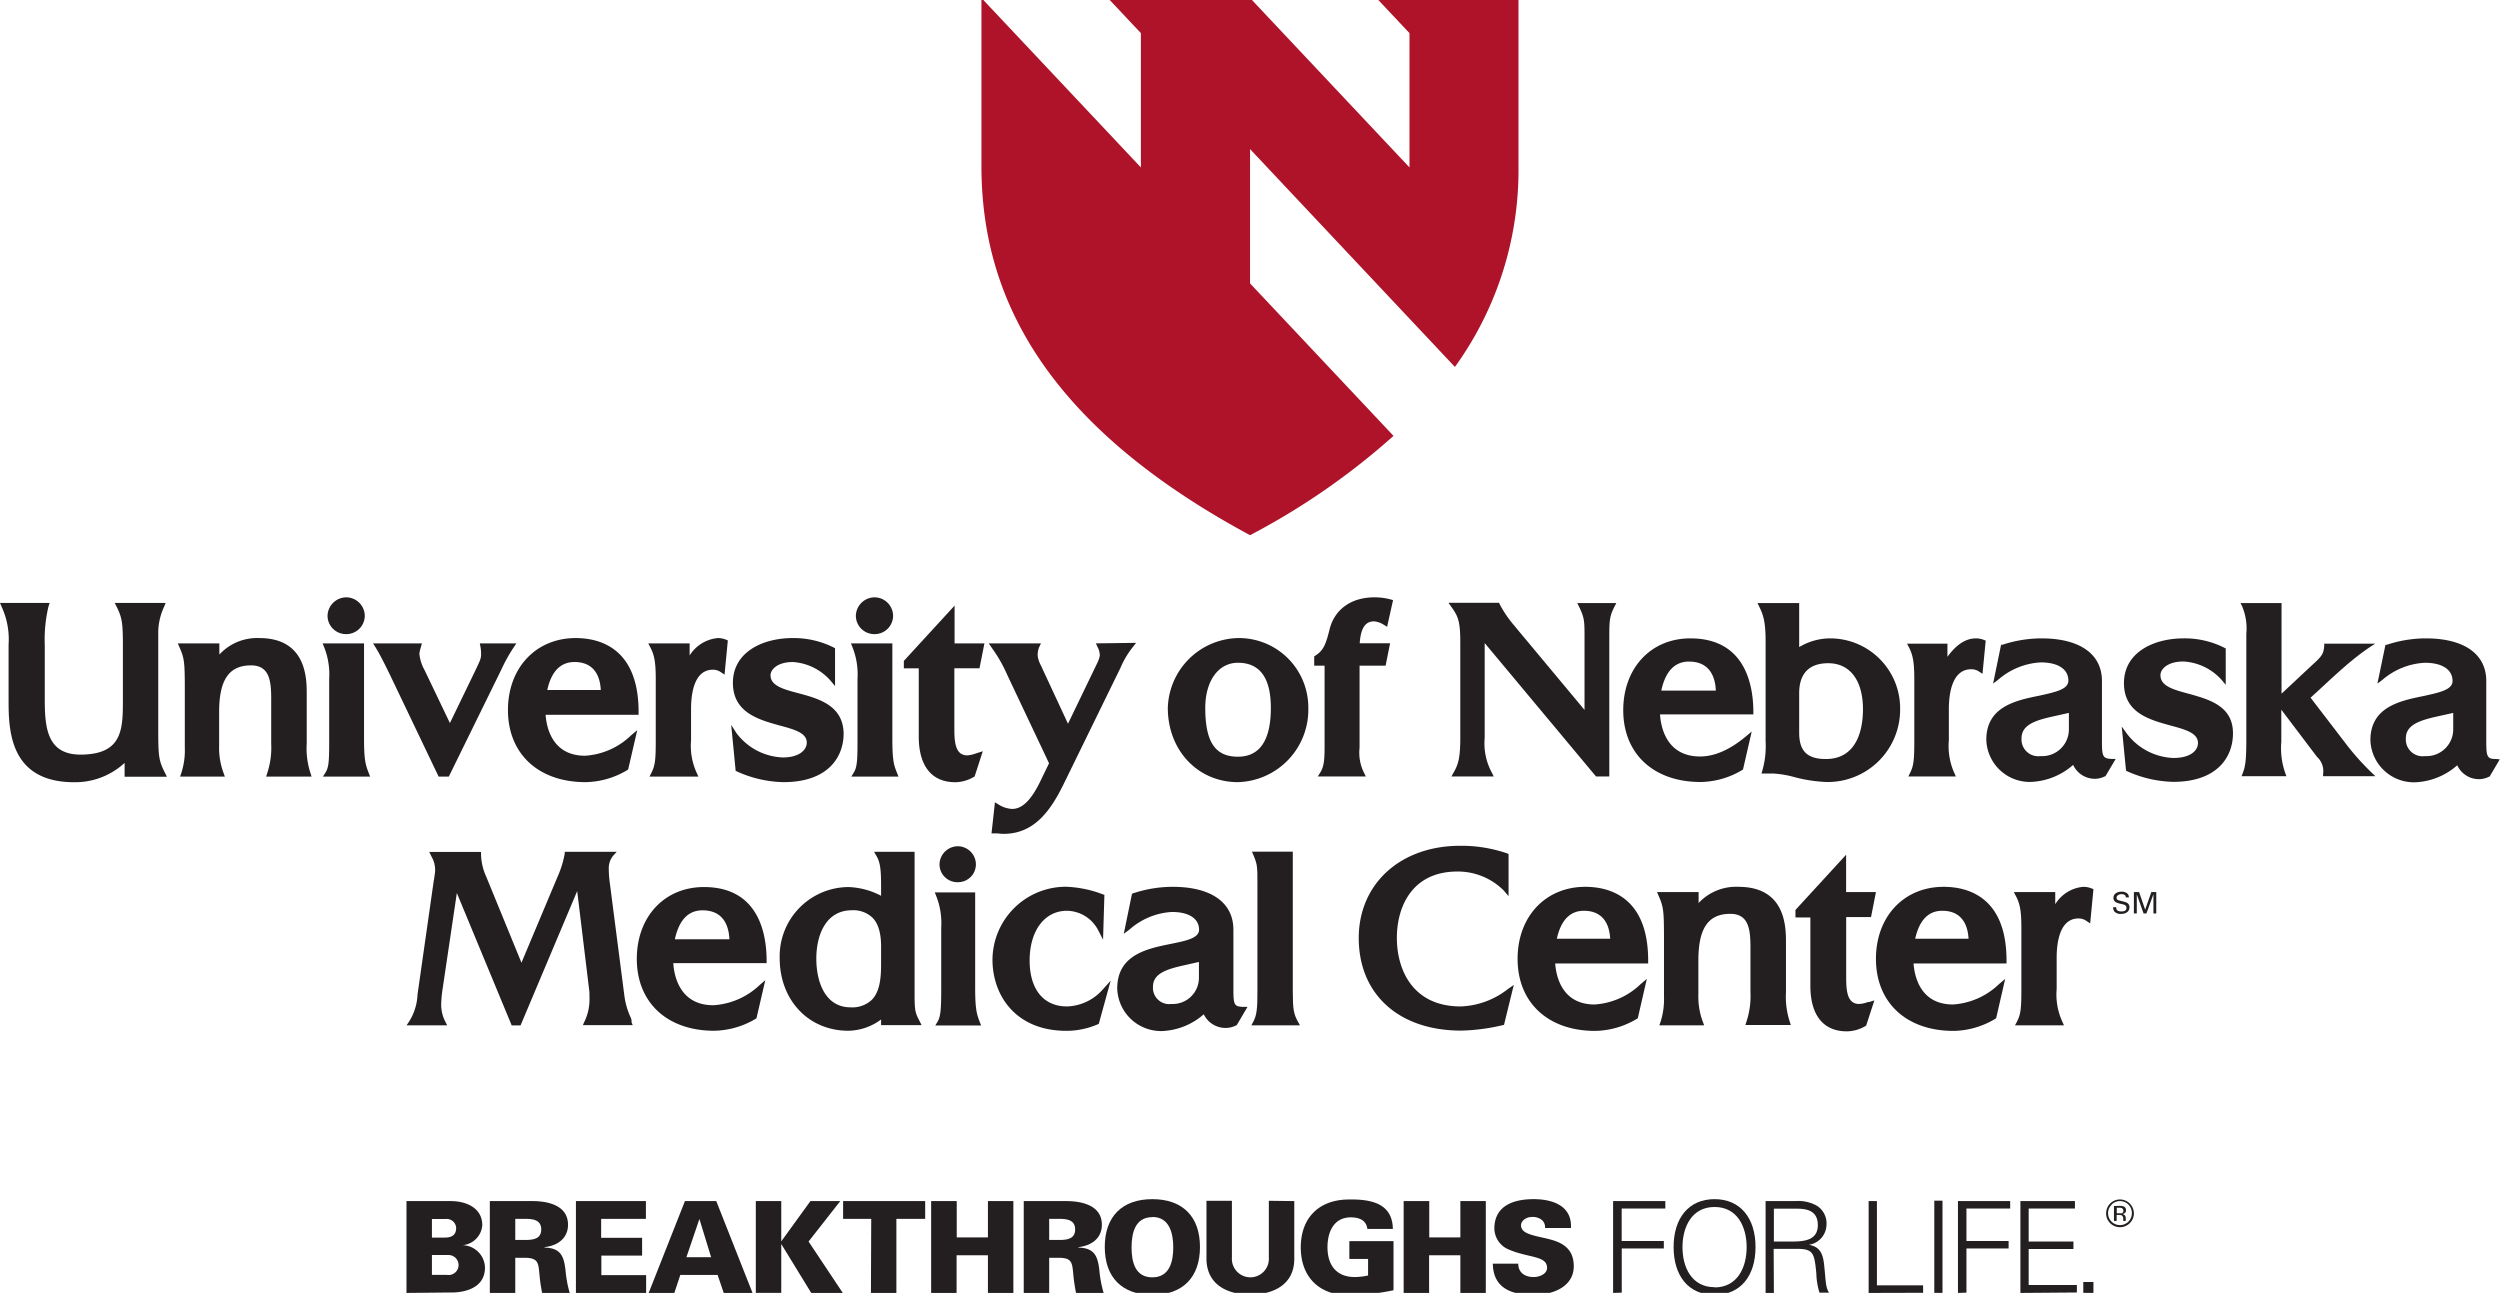 <?xml version="1.0" encoding="UTF-8"?>
<svg preserveAspectRatio="xMidYMid slice" width="350px" height="181px" xmlns="http://www.w3.org/2000/svg" viewBox="0 0 335.07 173.82">
  <title>logo-UNMC</title>
  <path d="M54.48,173.56V161.25h5.9c2.32,0,4.26,1.05,4.26,3.22A2.9,2.9,0,0,1,62,167.16v0a3.08,3.08,0,0,1,3,3c0,3.58-4.57,3.34-4.69,3.34Zm3.41-7.42,1.74,0c.92,0,1.51-.35,1.51-1.29a1.27,1.27,0,0,0-1.4-1.2H57.89Zm2,5a1.34,1.34,0,1,0,.24-2.66H57.89v2.66Z" style="fill:#231f20"></path>
  <path d="M69.06,173.56H65.65V161.25h5.7c2.08,0,4.78.56,4.78,3.17,0,1.84-1.42,2.81-3.14,3v.06c2.18.06,2.59,1.16,2.81,3.08a15.2,15.2,0,0,0,.56,3h-3.7a22.77,22.77,0,0,1-.37-2.61c-.14-1.48-.21-2.1-2-2.1H69.06Zm1.33-7.1c1.1,0,2.15-.15,2.15-1.41s-1.05-1.42-2.15-1.42H69.06v2.83Z" style="fill:#231f20"></path>
  <path d="M77.19,173.56V161.25h9.38v2.38h-6v2.54h5.49v2.39H80.6v2.61h6v2.39Z" style="fill:#231f20"></path>
  <path d="M86.94,173.56l4.86-12.31H96l4.86,12.31H97l-.82-2.41h-5l-.8,2.41Zm8.37-4.79-1.57-5.12h0L92,168.77Z" style="fill:#231f20"></path>
  <path d="M108.62,161.25h4l-4.25,5.42,4.59,6.89h-4.23L104.71,167h0v6.55h-3.41V161.25h3.41v5.4h0Z" style="fill:#231f20"></path>
  <path d="M116.77,163.63H113v-2.38h11v2.38h-3.86v9.93h-3.41Z" style="fill:#231f20"></path>
  <path d="M124.8,173.56V161.25h3.43v4.87h4.18v-4.87h3.41v12.31h-3.41v-5.05h-4.2v5.05Z" style="fill:#231f20"></path>
  <path d="M140.62,173.56h-3.41V161.25h5.69c2.08,0,4.78.56,4.78,3.17,0,1.84-1.42,2.81-3.14,3v.06c2.18.06,2.59,1.16,2.81,3.08a15.22,15.22,0,0,0,.57,3h-3.7a22.79,22.79,0,0,1-.38-2.61c-.14-1.48-.2-2.1-1.94-2.1h-1.28Zm1.33-7.1c1.09,0,2.15-.15,2.15-1.41s-1.06-1.42-2.15-1.42h-1.33v2.83Z" style="fill:#231f20"></path>
  <path d="M148.07,167.4c0-4.06,2.31-6.41,6.38-6.41s6.38,2.35,6.38,6.41-2.3,6.42-6.38,6.42S148.07,171.46,148.07,167.4Zm6.38-4c-2.32,0-2.79,2.15-2.79,4.07s.47,4,2.79,4,2.8-2.15,2.8-4S156.77,163.38,154.45,163.38Z" style="fill:#231f20"></path>
  <path d="M173.47,161.25V169c0,3.43-2.78,4.78-5.89,4.78s-5.85-1.35-5.88-4.78v-7.79h3.41v7.62a2.48,2.48,0,1,0,4.95,0v-7.62Z" style="fill:#231f20"></path>
  <path d="M183.36,169h-2.51v-2.38h5.92v6.58a30.87,30.87,0,0,1-6.26.67c-3.84-.12-6.17-2.56-6.17-6.42s2.33-6.29,6.17-6.41c3-.08,6.12.36,6.17,3.94h-3.41c-.17-1.19-1.11-1.55-2.23-1.55-2.3,0-3.12,2-3.12,4,0,2.42,1.21,4,3.66,4a8.69,8.69,0,0,0,1.78-.21Z" style="fill:#231f20"></path>
  <path d="M188.13,173.56V161.25h3.43v4.87h4.17v-4.87h3.41v12.31h-3.41v-5.05h-4.19v5.05Z" style="fill:#231f20"></path>
  <path d="M207.08,164.86a1.28,1.28,0,0,0-.44-1.09,1.94,1.94,0,0,0-1.32-.39c-.78,0-1.46.51-1.46,1.12,0,.91,1.09,1.2,2,1.44,2.07.52,5.07.73,5.07,4.05,0,2.6-2.56,3.83-5.41,3.83s-5.39-.84-5.44-4.18h3.41c0,1.16.84,1.79,2.06,1.79.79,0,1.8-.41,1.8-1.23,0-1.67-2.53-1.31-5.21-2.49a3.1,3.1,0,0,1-1.85-3c.13-2.92,2.69-3.72,5.26-3.72s5.16.9,5,3.87Z" style="fill:#231f20"></path>
  <path d="M216.2,173.56V161.25h7v1h-5.85v4.35H223v1h-5.64v5.92Z" style="fill:#231f20"></path>
  <path d="M229.8,173.82c-3.53,0-5.49-2.58-5.49-6.42s2-6.41,5.49-6.41,5.49,2.58,5.49,6.41S233.33,173.82,229.8,173.82Zm0-1c3.07,0,4.3-2.69,4.3-5.39s-1.23-5.39-4.3-5.39-4.3,2.7-4.3,5.39S226.73,172.79,229.8,172.79Z" style="fill:#231f20"></path>
  <path d="M237.75,173.56h-1.11V161.25h4a5.06,5.06,0,0,1,2.9.64,2.8,2.8,0,0,1,1.26,2.58,2.77,2.77,0,0,1-2.37,2.64v0c1.57.25,1.91,1.31,2.06,2.74.22,2,.16,2.92.65,3.67h-1.28a9.59,9.59,0,0,1-.42-2.56c-.26-2.81-.43-3.31-2.67-3.31h-3.05Zm2.37-6.89c1.57,0,3.52-.1,3.52-2.2,0-2.37-2.22-2.2-3.4-2.2h-2.49v4.4Z" style="fill:#231f20"></path>
  <path d="M250.45,173.56V161.25h1.11v11.29h6.19v1Z" style="fill:#231f20"></path>
  <path d="M259.25,173.56V161.19h1.1v12.37Z" style="fill:#231f20"></path>
  <path d="M262.42,173.56V161.25h7v1h-5.86v4.35h5.65v1h-5.65v5.92Z" style="fill:#231f20"></path>
  <path d="M270.79,173.56V161.25h7.31v1h-6.2v4.42h6v1h-6v4.83h6.46v1Z" style="fill:#231f20"></path>
  <polygon points="279.22 173.56 279.22 172.09 280.58 172.09 280.58 173.56 279.22 173.56 279.22 173.56" style="fill:#231f20"></polygon>
  <path d="M283,161.76a1.54,1.54,0,0,0-.46,1.13A1.58,1.58,0,0,0,283,164a1.61,1.61,0,0,0,2.27,0,1.58,1.58,0,0,0,.46-1.14,1.59,1.59,0,0,0-2.73-1.13Zm2.45,2.45a1.87,1.87,0,0,1-2.63,0,1.83,1.83,0,0,1-.54-1.32,1.86,1.86,0,0,1,1.85-1.86,1.88,1.88,0,0,1,1.87,1.86,1.84,1.84,0,0,1-.55,1.32Zm-1-2a.93.93,0,0,0-.43-.07h-.31v.74h.33a1,1,0,0,0,.34,0,.31.31,0,0,0,.21-.32.31.31,0,0,0-.14-.3Zm-.38-.32a1.54,1.54,0,0,1,.56.08.49.49,0,0,1,.31.51.42.42,0,0,1-.2.4.7.7,0,0,1-.29.1.56.56,0,0,1,.35.2.62.62,0,0,1,.11.32v.3a.54.54,0,0,0,0,.11l0,0h-.34v-.27a.51.51,0,0,0-.19-.47,1,1,0,0,0-.4-.06h-.29v.8h-.36v-2Z" style="fill:#231f20;fill-rule:evenodd"></path>
  <path d="M184.48,0l4.43,4.71v18L167.54,0H148.48l4.43,4.71v18L131.54,0V22.5c0,15.75,6.75,33.75,36,49.5a94.69,94.69,0,0,0,19.23-13.31L167.54,38.25v-18L195,49.45a45.06,45.06,0,0,0,8.52-26.95V0Z" style="fill:#ae132a"></path>
  <path d="M211.62,81.54c.73,1.52.75,1.92.75,4.08v9.8l-9.17-11-.2-.25a15.08,15.08,0,0,1-2-2.92l-.08-.19h-6.78l.34.49c.88,1.22,1.24,1.84,1.24,4.74V99.08c0,2.71-.24,3.61-.93,4.8l-.26.46h5.67l-.21-.44a8.2,8.2,0,0,1-1-4.72V86.46l14.92,17.88h1.78V85.65c0-2.27.05-2.82.71-4.1l.23-.45h-5.23Z" style="fill:#231f20"></path>
  <path d="M226.56,85.83c-5.32,0-9,4-9,9.63,0,5.84,4.07,9.62,10.37,9.62a11.1,11.1,0,0,0,5.58-1.61l.1-.06,1.17-5.09-.71.59c-2.15,1.82-4.24,2.75-6.21,2.75-4.54,0-5.27-4-5.37-5.64H235v-.3C235,92,233.87,85.83,226.56,85.83Zm-3.9,7c.55-2.58,1.8-3.89,3.71-3.89,2.94,0,3.54,2.31,3.6,3.89Z" style="fill:#231f20"></path>
  <path d="M245.27,85.83A8.09,8.09,0,0,0,241.14,87V81.1h-5.59l.22.44c.47,1,.87,1.81.87,4.63V99.63a11.83,11.83,0,0,1-.44,3.93l-.11.39h1.67a13.69,13.69,0,0,1,2.76.48,19.84,19.84,0,0,0,4.23.65,9.7,9.7,0,0,0,9.92-9.69A9.38,9.38,0,0,0,245.27,85.83ZM244.72,102c-2.51,0-3.58-1.06-3.58-3.54V93.16c0-1.83.67-4,3.9-4,2.91,0,4.65,2.31,4.65,6.17C249.69,97.82,249,102,244.72,102Z" style="fill:#231f20"></path>
  <path d="M264.84,85.83c-1.65,0-2.89,1.19-3.83,2.47V86.54H255.6l.23.45c.57,1.07.74,2.09.74,4.36V99.5c0,2.57-.07,3.41-.58,4.39l-.22.45h6.37l-.19-.43a8.79,8.79,0,0,1-.75-4.41V95.33c0-2,.39-5.36,3-5.36a1.8,1.8,0,0,1,1.09.34l.42.27.43-4.45-.21-.08A2.83,2.83,0,0,0,264.84,85.83Z" style="fill:#231f20"></path>
  <path d="M281.72,99.63V91.54c0-3.63-3-5.71-8.11-5.71a16.81,16.81,0,0,0-5.24.86l-.17,0-1.07,5.2.64-.48a9.46,9.46,0,0,1,5.74-2.36c2.33,0,3.71.91,3.71,2.44,0,1.19-1.76,1.54-3.8,2-3.21.65-7.2,1.46-7.2,5.94a5.83,5.83,0,0,0,6,5.64,9.11,9.11,0,0,0,5.64-2.28,3.19,3.19,0,0,0,2.94,1.86,2.92,2.92,0,0,0,1.31-.33l.07,0,1.38-2.33H283C281.85,101.92,281.72,101.68,281.72,99.63ZM277.29,98a3.59,3.59,0,0,1-3.81,3.61,2.25,2.25,0,0,1-2.54-2.38c0-1.84,1.91-2.42,4.23-2.94l2.12-.47Z" style="fill:#231f20"></path>
  <path d="M293.34,93.25c-2-.54-3.78-1-3.78-2.49,0-.73.83-1.83,3.11-1.83a7.42,7.42,0,0,1,5.1,2.48l.54.64V87.18l-.16-.08a11.72,11.72,0,0,0-5.48-1.27c-4,0-8,1.86-8,6,0,4,3.46,4.91,6.24,5.68,2,.54,3.68,1,3.68,2.35,0,1-1,2-3.28,2a8.2,8.2,0,0,1-6.28-3.3l-.66-.92.58,5.93.17.08a15.85,15.85,0,0,0,6.16,1.41c5.91,0,8-3.35,8-6.48C299.31,94.85,296,94,293.34,93.25Z" style="fill:#231f20"></path>
  <path d="M314.68,100.3l-5-6.52c2.74-2.47,5.51-5.29,8.67-7.24h-6.84l0,.28c-.09,1.06-.23,1.35-1.72,2.68l-4,3.74V81.1H300.3l.21.44a7.59,7.59,0,0,1,.56,3.66v14c0,2.6-.07,3.64-.47,4.68l-.16.42h6l-.15-.41a10.05,10.05,0,0,1-.53-4.2v-4.3l4.79,6.33a2.56,2.56,0,0,1,.81,2.27v.31h7l-.55-.53A34.37,34.37,0,0,1,314.68,100.3Z" style="fill:#231f20"></path>
  <path d="M334.55,102c-1.18,0-1.32-.27-1.32-2.32V91.54c0-3.63-3-5.71-8.1-5.71a16.77,16.77,0,0,0-5.24.86l-.17,0-1.08,5.2.65-.48A9.43,9.43,0,0,1,325,89.1c2.32,0,3.71.91,3.71,2.44,0,1.19-1.76,1.54-3.8,2-3.21.65-7.21,1.46-7.21,5.94a5.84,5.84,0,0,0,6,5.64,9.08,9.08,0,0,0,5.64-2.28,3.2,3.2,0,0,0,2.94,1.86,2.86,2.86,0,0,0,1.31-.33l.08,0,1.37-2.33Zm-5.75-4a3.59,3.59,0,0,1-3.8,3.61,2.25,2.25,0,0,1-2.55-2.38c0-1.84,1.92-2.42,4.23-2.94l2.12-.47Z" style="fill:#231f20"></path>
  <path d="M21.21,98.22V84.86A8.39,8.39,0,0,1,22,81.58l.2-.5H15.38l.26.53c.71,1.41.83,2.17.83,5.09V94c0,3.94,0,7.35-5.57,7.41h-.11C6.35,101.4,6,97.89,6,94V86.7a19.09,19.09,0,0,1,.5-5.15l.15-.47H0l.21.5a10.41,10.41,0,0,1,.94,5.12V94c0,3.88,0,11.11,8.79,11.11a9.76,9.76,0,0,0,6.76-2.59v1.85h5.67l-.27-.54C21.3,102.25,21.21,101.67,21.21,98.22Z" style="fill:#231f20"></path>
  <path d="M41.11,99.93V93.28c0-2,0-7.49-6.36-7.49A6.88,6.88,0,0,0,29.4,88V86.5H23.83l.22.51c.66,1.49.72,2,.72,5.76v7.7a9.82,9.82,0,0,1-.47,3.41l-.16.48h6l-.18-.5a9.56,9.56,0,0,1-.59-3.64V95.7c0-4.32,1.32-6.25,4.28-6.25,2.49,0,2.7,2.13,2.7,4.51v6a10.89,10.89,0,0,1-.53,3.92l-.15.48h6.09l-.15-.48A10.6,10.6,0,0,1,41.11,99.93Z" style="fill:#231f20"></path>
  <path d="M48.79,99.18V86.5H43.24l.2.5a9.82,9.82,0,0,1,.68,4.25v7.93c0,2.71,0,3.89-.49,4.62l-.35.56h6.33l-.2-.51C49,102.78,48.79,102.18,48.79,99.18Z" style="fill:#231f20"></path>
  <path d="M46.39,85.26a2.47,2.47,0,0,0,2.5-2.43,2.5,2.5,0,0,0-2.5-2.5,2.53,2.53,0,0,0-2.49,2.5A2.47,2.47,0,0,0,46.39,85.26Z" style="fill:#231f20"></path>
  <path d="M69.21,86.5h-4.9l.08.43a5.63,5.63,0,0,1,.09,1c0,.58-.1.81-.84,2.35l-3.34,6.9-3.38-7.06a5.79,5.79,0,0,1-.71-2.19,3.09,3.09,0,0,1,.16-.78l.18-.65H50l.35.56c.54.85,1.47,2.72,2.11,4.06l6.33,13.24h1.36L67.2,90a21.34,21.34,0,0,1,1.62-2.92Z" style="fill:#231f20"></path>
  <path d="M77.16,85.79c-5.34,0-9.08,4-9.08,9.65,0,5.87,4.09,9.66,10.4,9.66a11.18,11.18,0,0,0,5.6-1.62l.11-.08,1.22-5.27-.84.71a9.73,9.73,0,0,1-6.15,2.72c-4.42,0-5.18-3.82-5.29-5.49H85.59V95.7C85.59,87.07,80.31,85.79,77.16,85.79ZM77,89c2.84,0,3.45,2.21,3.52,3.75H73.35C73.9,90.26,75.12,89,77,89Z" style="fill:#231f20"></path>
  <path d="M96.19,85.79a5,5,0,0,0-3.76,2.33V86.5H86.88l.28.53c.56,1.06.73,2.07.73,4.32v8.12c0,2.55-.07,3.38-.57,4.35l-.27.54H93.6l-.23-.52a8.74,8.74,0,0,1-.75-4.37V95.31c0-2,.38-5.28,2.93-5.28a1.79,1.79,0,0,1,1.06.33l.5.33.44-4.58L97.3,86A2.93,2.93,0,0,0,96.19,85.79Z" style="fill:#231f20"></path>
  <path d="M107,93.18c-2-.53-3.73-1-3.73-2.41,0-.69.83-1.77,3-1.77a7.34,7.34,0,0,1,5,2.45l.65.77V87.16l-.19-.11a11.92,11.92,0,0,0-5.5-1.26c-4,0-8,1.87-8,6,0,4,3.48,4.94,6.27,5.72,2,.53,3.63,1,3.63,2.28,0,1-1,2-3.21,2a8.14,8.14,0,0,1-6.22-3.27L98,97.42l.6,6.17.2.09A15.78,15.78,0,0,0,105,105.1c6,0,8.07-3.37,8.07-6.53C113,94.79,109.69,93.9,107,93.18Z" style="fill:#231f20"></path>
  <path d="M117.2,85.26a2.47,2.47,0,0,0,2.5-2.43,2.5,2.5,0,0,0-2.5-2.5,2.53,2.53,0,0,0-2.49,2.5A2.47,2.47,0,0,0,117.2,85.26Z" style="fill:#231f20"></path>
  <path d="M119.6,99.18V86.5h-5.55l.2.5a9.82,9.82,0,0,1,.68,4.25v7.93c0,2.58,0,3.85-.49,4.62l-.34.56h6.32l-.2-.51C119.79,102.78,119.6,102.18,119.6,99.18Z" style="fill:#231f20"></path>
  <path d="M131.28,89.84l.66-3.34h-4V81.44l-6.7,7.3-.1.11v1h2V99c0,3.94,1.74,6.11,4.89,6.11a5,5,0,0,0,2.49-.71l.11-.07,1.09-3.37-.67.21-.28.09a3.8,3.8,0,0,1-1.13.25c-1.6,0-1.73-1.77-1.73-3.57V89.84Z" style="fill:#231f20"></path>
  <path d="M146.88,86.5l.24.52a2.58,2.58,0,0,1,.29,1.1,3.79,3.79,0,0,1-.34,1l-3.93,8.15L139.76,90l-.21-.47a3.83,3.83,0,0,1-.47-1.35,2.86,2.86,0,0,1,.19-1.16l.25-.52h-7l.45.66A19,19,0,0,1,135,90.73l5.6,11.84-1.08,2.23c-1.25,2.65-2.48,3.89-3.87,3.89a3.77,3.77,0,0,1-1.81-.59l-.49-.3-.46,4.17.38,0,.41,0a7.91,7.91,0,0,0,.84.06c4.22,0,6.41-3.31,8.14-6.88l7.53-15.4a11.83,11.83,0,0,1,1.62-2.73l.46-.59Z" style="fill:#231f20"></path>
  <path d="M165.92,85.79a9.63,9.63,0,0,0-9.4,9.36c0,5.67,4,9.95,9.4,9.95a9.71,9.71,0,0,0,9.43-9.95A9.3,9.3,0,0,0,165.92,85.79Zm0,15.9c-3.07,0-4.38-2-4.38-6.54,0-3.62,1.76-6.05,4.38-6.05,2.92,0,4.41,2,4.41,6.05C170.33,99.49,168.84,101.69,165.92,101.69Z" style="fill:#231f20"></path>
  <path d="M184.15,83.55a2.86,2.86,0,0,1,1.32.46l.44.27.8-3.58-.33-.09a8.3,8.3,0,0,0-2.17-.28c-3.09,0-5.32,1.59-6,4.25-.49,2-.82,2.87-1.9,3.55l-.17.11v1.25h1.39v11c0,1.84-.14,2.6-.56,3.29l-.35.56h6.44l-.26-.53a6,6,0,0,1-.58-3.32v-11h3.49l.6-3h-4.07C182.37,84.46,183,83.55,184.15,83.55Z" style="fill:#231f20"></path>
  <path d="M84.51,136.6a10,10,0,0,1-.85-3.06l-1.91-14.79a15.42,15.42,0,0,1-.16-2.13,2.63,2.63,0,0,1,.6-1.67l.46-.51H75.94l-.25,0,0,.25a13.65,13.65,0,0,1-1,3.18l-4.8,11.43-4.73-11.55a7.59,7.59,0,0,1-.69-3v-.3H57.53l.33.68a3.51,3.51,0,0,1,.46,1.79,5.13,5.13,0,0,1-.11.89c0,.25-.09.5-.11.75l-2.14,15a7.34,7.34,0,0,1-1.15,3.66l-.32.47h5.44l-.22-.44a5,5,0,0,1-.58-2.29,15.59,15.59,0,0,1,.17-2l1.93-13,7.35,17.74h1.19l7.59-18L79,133.24c0,.18,0,.36,0,.52a7.67,7.67,0,0,1,0,.82,6.72,6.72,0,0,1-.69,2.66l-.19.43h6.68l-.16-.41C84.68,137,84.59,136.8,84.51,136.6Z" style="fill:#231f20"></path>
  <path d="M94.35,119.16c-5.32,0-9,4-9,9.63,0,5.85,4.07,9.63,10.37,9.63a11.23,11.23,0,0,0,5.58-1.61l.09-.07,1.18-5.09-.71.6A9.85,9.85,0,0,1,95.61,135c-4.54,0-5.27-4-5.37-5.64h12.51v-.3C102.75,125.36,101.66,119.16,94.35,119.16Zm-3.9,7c.56-2.58,1.8-3.88,3.71-3.88,2.94,0,3.54,2.31,3.6,3.88Z" style="fill:#231f20"></path>
  <path d="M122.58,133.58V114.44h-5.43l.27.46c.49.83.67,1.58.67,4.08v1.35a10.12,10.12,0,0,0-4.36-1.17,9.28,9.28,0,0,0-9.23,9.53c0,5.64,3.87,9.73,9.2,9.73a7.54,7.54,0,0,0,4.39-1.51v.76h5.43l-.22-.44C122.69,136.05,122.58,135.84,122.58,133.58Zm-4.49-4.17c0,1.76-.11,3.72-1.25,4.87a3.79,3.79,0,0,1-2.85,1c-3.37,0-4.58-3.37-4.58-6.52s1.26-6.49,4.78-6.49a3.71,3.71,0,0,1,2.75,1c1.07,1.08,1.17,2.91,1.15,4.2Z" style="fill:#231f20"></path>
  <path d="M130.7,132.54V119.88h-5.41l.16.41a9.81,9.81,0,0,1,.7,4.29v8c0,2.79-.05,3.92-.51,4.67l-.29.46h6.15l-.17-.42C130.9,136.17,130.7,135.56,130.7,132.54Z" style="fill:#231f20"></path>
  <path d="M128.36,118.51a2.4,2.4,0,0,0,2.44-2.37,2.45,2.45,0,0,0-2.44-2.45,2.48,2.48,0,0,0-2.44,2.45A2.4,2.4,0,0,0,128.36,118.51Z" style="fill:#231f20"></path>
  <path d="M143,135.16c-3.14,0-5-2.3-5-6.15,0-4,2-6.67,5-6.67a4.8,4.8,0,0,1,4.19,2.61l.65,1.26.18-6-.25-.09a15.28,15.28,0,0,0-4.9-1,9.84,9.84,0,0,0-9.85,9.78c0,4.74,3.07,9.53,9.91,9.53a10.51,10.51,0,0,0,4.19-.87l.15-.07,1.59-5.78L147.7,133A6.62,6.62,0,0,1,143,135.16Z" style="fill:#231f20"></path>
  <path d="M165.31,132.94v-8.06c0-3.66-3-5.75-8.14-5.75a16.8,16.8,0,0,0-5.24.85l-.21.07-1.1,5.37.77-.57a9.36,9.36,0,0,1,5.68-2.35c2.28,0,3.64.89,3.64,2.38,0,1.13-1.74,1.48-3.74,1.89-3.23.65-7.23,1.46-7.23,6a5.88,5.88,0,0,0,6,5.69,9,9,0,0,0,5.6-2.25,3.22,3.22,0,0,0,3,1.83,3.06,3.06,0,0,0,1.34-.34l.09-.05,1.43-2.43h-.63C165.47,135.16,165.31,135,165.31,132.94ZM157,134.83a2.18,2.18,0,0,1-2.47-2.31c0-1.79,1.88-2.36,4.16-2.87l2-.45v2.1A3.51,3.51,0,0,1,157,134.83Z" style="fill:#231f20"></path>
  <path d="M168,137.16l-.28.53h6.51l-.3-.54c-.53-1-.66-1.55-.66-4.08V114.42h-5.47l.21.5c.52,1.23.52,1.56.52,3.76v14.39C168.54,135.47,168.43,136.34,168,137.16Z" style="fill:#231f20"></path>
  <path d="M195.76,135.16c-6.29,0-8.54-4.75-8.54-9.19,0-4.29,2.13-8.89,8.09-8.89a8.69,8.69,0,0,1,6.24,2.55l.64.75v-5.66l-.24-.09a18.87,18.87,0,0,0-6.25-1c-8,0-13.59,5.09-13.59,12.37,0,7.53,5.38,12.4,13.71,12.4a26.2,26.2,0,0,0,5.54-.72l.22-.05,1.31-5.35-.79.55A10.81,10.81,0,0,1,195.76,135.16Z" style="fill:#231f20"></path>
  <path d="M212.47,119.13c-5.34,0-9.07,4-9.07,9.65,0,5.87,4.08,9.66,10.39,9.66a11.18,11.18,0,0,0,5.6-1.62l.12-.08,1.21-5.27-.84.71a9.79,9.79,0,0,1-6.15,2.72c-4.41,0-5.17-3.82-5.29-5.5H220.9V129C220.9,120.41,215.62,119.13,212.47,119.13Zm-.19,3.21c2.84,0,3.45,2.2,3.53,3.75h-7.15C209.21,123.6,210.43,122.34,212.28,122.34Z" style="fill:#231f20"></path>
  <path d="M239.37,133.26v-6.64c0-2.05,0-7.49-6.37-7.49a6.87,6.87,0,0,0-5.34,2.17v-1.47h-5.57l.22.52c.65,1.49.71,2,.71,5.75v7.71a9.88,9.88,0,0,1-.46,3.41l-.16.47h6l-.18-.49a9.61,9.61,0,0,1-.59-3.65V129c0-4.32,1.32-6.25,4.28-6.25,2.49,0,2.7,2.13,2.7,4.51v6a10.89,10.89,0,0,1-.53,3.92l-.15.47h6.09l-.15-.47A10.63,10.63,0,0,1,239.37,133.26Z" style="fill:#231f20"></path>
  <path d="M250.3,134.59a3.73,3.73,0,0,1-1.13.24c-1.59,0-1.73-1.76-1.73-3.57v-8.08h3.33l.66-3.35h-4v-5l-6.7,7.3-.09.11v1h2v9.15c0,3.94,1.73,6.11,4.88,6.11a5,5,0,0,0,2.5-.71l.1-.07,1.1-3.37-.68.21Z" style="fill:#231f20"></path>
  <path d="M260.5,119.13c-5.34,0-9.07,4-9.07,9.65,0,5.87,4.08,9.66,10.4,9.66a11.14,11.14,0,0,0,5.59-1.62l.12-.08,1.21-5.27-.84.71a9.79,9.79,0,0,1-6.15,2.72c-4.41,0-5.17-3.82-5.29-5.5h12.46V129C268.93,120.41,263.65,119.13,260.5,119.13Zm-.19,3.21c2.84,0,3.45,2.2,3.53,3.75h-7.15C257.24,123.6,258.46,122.34,260.31,122.34Z" style="fill:#231f20"></path>
  <path d="M280.33,119.34a3.12,3.12,0,0,0-1.11-.21,4.91,4.91,0,0,0-3.76,2.33v-1.63h-5.55l.28.54c.56,1.06.73,2.07.73,4.31v8.13c0,2.55-.07,3.38-.57,4.35l-.28.53h6.56l-.23-.51a8.74,8.74,0,0,1-.75-4.37v-4.16c0-2,.38-5.28,2.93-5.28a1.79,1.79,0,0,1,1.06.33l.5.33.44-4.58Z" style="fill:#231f20"></path>
  <path d="M283.63,121.86c0,.2,0,.57.7.57s.67-.37.67-.51c0-.33-.26-.39-.66-.49a2.66,2.66,0,0,1-.78-.25.66.66,0,0,1-.3-.56c0-.59.55-.84,1.09-.84a1.13,1.13,0,0,1,.81.28.73.73,0,0,1,.17.49h-.41c0-.36-.32-.44-.6-.44s-.64.18-.64.47.17.34.52.42c.68.17.76.19.92.3a.65.65,0,0,1,.29.57c0,.51-.4.89-1.13.89a1.15,1.15,0,0,1-.89-.32.92.92,0,0,1-.17-.58Z" style="fill:#231f20"></path>
  <path d="M286,119.83h.7l.81,2.36.83-2.36H289v2.87h-.38v-2.58l-.94,2.58h-.38l-.91-2.56v2.56H286Z" style="fill:#231f20"></path>
</svg>
